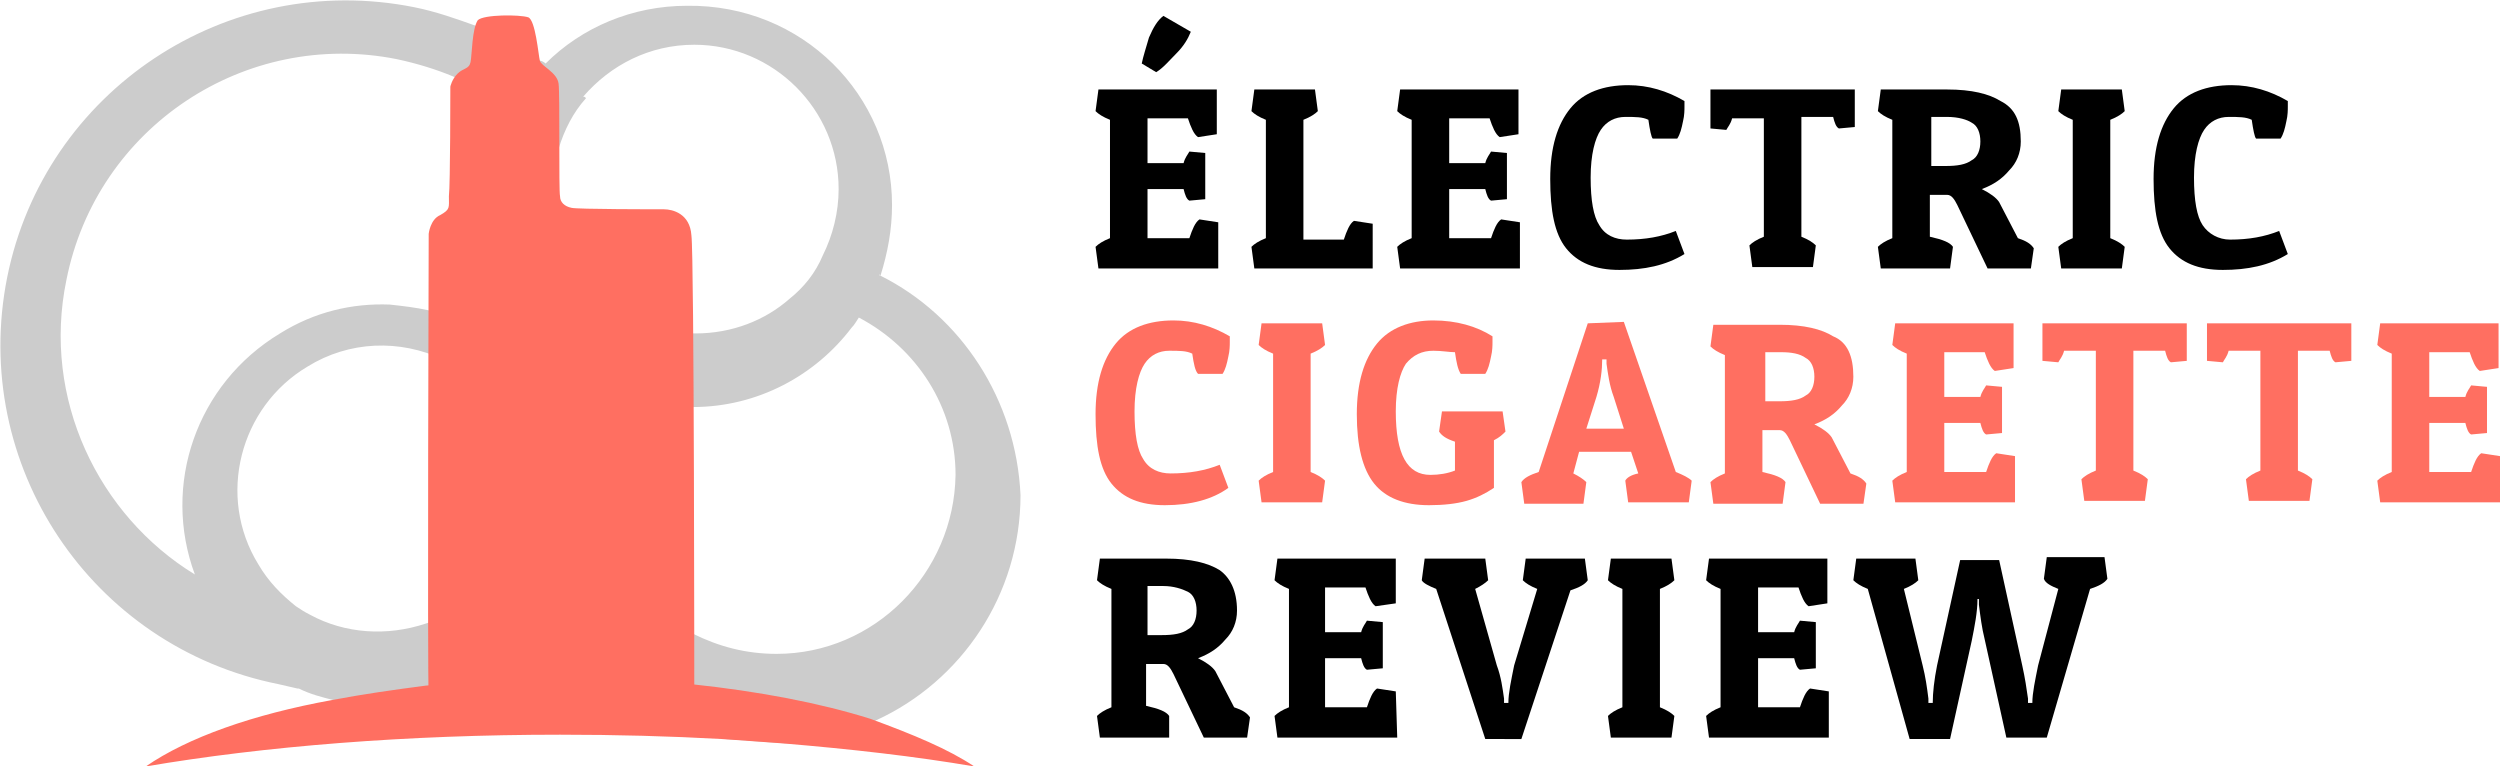 <?xml version="1.0" encoding="utf-8"?>
<!-- Generator: Adobe Illustrator 24.1.0, SVG Export Plug-In . SVG Version: 6.00 Build 0)  -->
<svg version="1.1" id="Layer_1" xmlns="http://www.w3.org/2000/svg" xmlns:xlink="http://www.w3.org/1999/xlink" x="0px" y="0px"
	 width="173.2px" height="53.1px" viewBox="0 0 173.2 53.1" style="enable-background:new 0 0 173.2 53.1;" xml:space="preserve">
<style type="text/css">
	.st0{fill:#FF6F61;}
	.st1{opacity:0.2;}
</style>
<g>
	<g>
		<path d="M84.4,18.6h-8.3l-0.2-1.5c0.2-0.2,0.5-0.4,1-0.6V8.3c-0.5-0.2-0.8-0.4-1-0.6l0.2-1.5h8.2v3.1L83,9.5
			c-0.3-0.2-0.5-0.7-0.7-1.3h-2.8v3.1H82c0.1-0.4,0.3-0.6,0.4-0.8l1.1,0.1v3.2l-1.1,0.1c-0.2-0.1-0.3-0.4-0.4-0.8h-2.5v3.4h2.9
			c0.2-0.6,0.4-1.1,0.7-1.3l1.3,0.2V18.6z M80.1,5l-1-0.6c0.1-0.5,0.3-1.1,0.5-1.8c0.3-0.7,0.6-1.2,1-1.5l1.9,1.1
			c-0.2,0.5-0.5,1-1,1.5S80.6,4.7,80.1,5z"/>
		<path d="M95.1,18.6h-8.2l-0.2-1.5c0.2-0.2,0.5-0.4,1-0.6V8.3c-0.5-0.2-0.8-0.4-1-0.6l0.2-1.5h4.2l0.2,1.5c-0.2,0.2-0.5,0.4-1,0.6
			v8.3h2.8c0.2-0.6,0.4-1.1,0.7-1.3l1.3,0.2V18.6z"/>
		<path d="M105.3,18.6H97l-0.2-1.5c0.2-0.2,0.5-0.4,1-0.6V8.3c-0.5-0.2-0.8-0.4-1-0.6L97,6.2h8.2v3.1l-1.3,0.2
			c-0.3-0.2-0.5-0.7-0.7-1.3h-2.8v3.1h2.5c0.1-0.4,0.3-0.6,0.4-0.8l1.1,0.1v3.2l-1.1,0.1c-0.2-0.1-0.3-0.4-0.4-0.8h-2.5v3.4h2.9
			c0.2-0.6,0.4-1.1,0.7-1.3l1.3,0.2C105.3,15.4,105.3,18.6,105.3,18.6z"/>
		<path d="M114.2,8.3c-0.4-0.2-0.9-0.2-1.6-0.2s-1.3,0.3-1.7,0.9s-0.7,1.7-0.7,3.3s0.2,2.7,0.6,3.3c0.4,0.7,1.1,1,1.9,1
			c1.3,0,2.4-0.2,3.4-0.6l0.6,1.6c-1.3,0.8-2.8,1.1-4.5,1.1s-2.9-0.5-3.7-1.5c-0.8-1-1.1-2.6-1.1-4.8s0.5-3.8,1.4-4.9s2.3-1.6,4-1.6
			c1.4,0,2.7,0.4,3.9,1.1c0,0.1,0,0.2,0,0.4s0,0.6-0.1,1c-0.1,0.5-0.2,0.9-0.4,1.2h-1.7C114.4,9.5,114.3,9,114.2,8.3z"/>
		<path d="M128.5,6.2v2.6l-1.1,0.1c-0.2-0.1-0.3-0.4-0.4-0.8h-2.2v8.3c0.5,0.2,0.8,0.4,1,0.6l-0.2,1.5h-4.2l-0.2-1.5
			c0.2-0.2,0.5-0.4,1-0.6V8.2H120c-0.1,0.4-0.3,0.6-0.4,0.8l-1.1-0.1V6.2H128.5z"/>
		<path d="M140,9.8c0,0.8-0.3,1.5-0.8,2c-0.5,0.6-1.1,1-1.9,1.3c0.6,0.3,1,0.6,1.2,0.9l1.3,2.5c0.6,0.2,0.9,0.4,1.1,0.7l-0.2,1.4h-3
			l-2.1-4.4c-0.2-0.4-0.4-0.7-0.7-0.7h-1.2v2.9c0.9,0.2,1.4,0.4,1.6,0.7l-0.2,1.5h-4.8l-0.2-1.5c0.2-0.2,0.5-0.4,1-0.6V8.3
			c-0.5-0.2-0.8-0.4-1-0.6l0.2-1.5h4.6c1.7,0,2.9,0.3,3.7,0.8C139.6,7.5,140,8.4,140,9.8z M134.9,8.1h-1.1v3.4h1
			c0.8,0,1.4-0.1,1.8-0.4c0.4-0.2,0.6-0.7,0.6-1.3s-0.2-1.1-0.6-1.3C136.3,8.3,135.7,8.1,134.9,8.1z"/>
		<path d="M147,6.2l0.2,1.5c-0.2,0.2-0.5,0.4-1,0.6v8.2c0.5,0.2,0.8,0.4,1,0.6l-0.2,1.5h-4.2l-0.2-1.5c0.2-0.2,0.5-0.4,1-0.6V8.3
			c-0.5-0.2-0.8-0.4-1-0.6l0.2-1.5C142.8,6.2,147,6.2,147,6.2z"/>
		<path d="M156,8.3c-0.4-0.2-0.9-0.2-1.6-0.2c-0.7,0-1.3,0.3-1.7,0.9c-0.4,0.6-0.7,1.7-0.7,3.3s0.2,2.7,0.6,3.3s1.1,1,1.9,1
			c1.3,0,2.4-0.2,3.4-0.6l0.6,1.6c-1.3,0.8-2.8,1.1-4.5,1.1s-2.9-0.5-3.7-1.5s-1.1-2.6-1.1-4.8s0.5-3.8,1.4-4.9s2.3-1.6,4-1.6
			c1.4,0,2.7,0.4,3.9,1.1c0,0.1,0,0.2,0,0.4s0,0.6-0.1,1c-0.1,0.5-0.2,0.9-0.4,1.2h-1.7C156.2,9.5,156.1,9,156,8.3z"/>
		<path class="st0" d="M82.6,24.5c-0.4-0.2-0.9-0.2-1.6-0.2s-1.3,0.3-1.7,0.9c-0.4,0.6-0.7,1.7-0.7,3.3c0,1.6,0.2,2.7,0.6,3.3
			c0.4,0.7,1.1,1,1.9,1c1.3,0,2.4-0.2,3.4-0.6l0.6,1.6C84,34.6,82.5,35,80.7,35c-1.7,0-2.9-0.5-3.7-1.5s-1.1-2.6-1.1-4.8
			s0.5-3.8,1.4-4.9s2.3-1.6,4-1.6c1.4,0,2.7,0.4,3.9,1.1c0,0.1,0,0.2,0,0.4s0,0.6-0.1,1c-0.1,0.5-0.2,0.9-0.4,1.2H83
			C82.8,25.7,82.7,25.2,82.6,24.5z"/>
		<path class="st0" d="M91.6,22.4l0.2,1.5c-0.2,0.2-0.5,0.4-1,0.6v8.2c0.5,0.2,0.8,0.4,1,0.6l-0.2,1.5h-4.2l-0.2-1.5
			c0.2-0.2,0.5-0.4,1-0.6v-8.2c-0.5-0.2-0.8-0.4-1-0.6l0.2-1.5H91.6z"/>
		<path class="st0" d="M99.3,24.3c-0.8,0-1.4,0.3-1.9,0.9c-0.4,0.6-0.7,1.7-0.7,3.3c0,3,0.8,4.4,2.4,4.4c0.6,0,1.2-0.1,1.7-0.3v-2
			c-0.6-0.2-0.9-0.4-1.1-0.7l0.2-1.4h4.2l0.2,1.4c-0.2,0.2-0.4,0.4-0.8,0.6v3.3c-0.6,0.4-1.2,0.7-1.9,0.9S100,35,99,35
			c-1.7,0-3-0.5-3.8-1.5S94,30.9,94,28.7s0.5-3.8,1.4-4.9s2.3-1.6,3.9-1.6s3,0.4,4.1,1.1c0,0.1,0,0.2,0,0.4s0,0.6-0.1,1
			c-0.1,0.5-0.2,0.9-0.4,1.2h-1.7c-0.2-0.3-0.3-0.8-0.4-1.5C100.4,24.4,99.9,24.3,99.3,24.3z"/>
		<path class="st0" d="M112.5,22.3l3.6,10.4c0.5,0.2,0.9,0.4,1.1,0.6l-0.2,1.5h-4.2l-0.2-1.5c0.1-0.2,0.4-0.4,0.9-0.5l-0.5-1.5h-3.6
			l-0.4,1.5c0.4,0.2,0.7,0.4,0.9,0.6l-0.2,1.5h-4.1l-0.2-1.5c0.2-0.3,0.6-0.5,1.2-0.7l3.4-10.3L112.5,22.3L112.5,22.3z M111,24.9
			c0,0.7-0.1,1.6-0.4,2.6l-0.7,2.2h2.6l-0.7-2.2c-0.3-0.8-0.4-1.6-0.5-2.3v-0.3C111.3,24.9,111,24.9,111,24.9z"/>
		<path class="st0" d="M128.4,26.1c0,0.8-0.3,1.5-0.8,2c-0.5,0.6-1.1,1-1.9,1.3c0.6,0.3,1,0.6,1.2,0.9l1.3,2.5
			c0.6,0.2,0.9,0.4,1.1,0.7l-0.2,1.4h-3l-2.1-4.4c-0.2-0.4-0.4-0.7-0.7-0.7h-1.2v2.9c0.9,0.2,1.4,0.4,1.6,0.7l-0.2,1.5h-4.8
			l-0.2-1.5c0.2-0.2,0.5-0.4,1-0.6v-8.2c-0.5-0.2-0.8-0.4-1-0.6l0.2-1.5h4.6c1.7,0,2.9,0.3,3.7,0.8C128,23.7,128.4,24.7,128.4,26.1z
			 M123.4,24.4h-1.1v3.4h1c0.8,0,1.4-0.1,1.8-0.4c0.4-0.2,0.6-0.7,0.6-1.3s-0.2-1.1-0.6-1.3C124.7,24.5,124.1,24.4,123.4,24.4z"/>
		<path class="st0" d="M139.6,34.8h-8.3l-0.2-1.5c0.2-0.2,0.5-0.4,1-0.6v-8.2c-0.5-0.2-0.8-0.4-1-0.6l0.2-1.5h8.2v3.1l-1.3,0.2
			c-0.3-0.2-0.5-0.7-0.7-1.3h-2.8v3.1h2.5c0.1-0.4,0.3-0.6,0.4-0.8l1.1,0.1V30l-1.1,0.1c-0.2-0.1-0.3-0.4-0.4-0.8h-2.5v3.4h2.9
			c0.2-0.6,0.4-1.1,0.7-1.3l1.3,0.2L139.6,34.8L139.6,34.8z"/>
		<path class="st0" d="M151.5,22.4V25l-1.1,0.1c-0.2-0.1-0.3-0.4-0.4-0.8h-2.2v8.3c0.5,0.2,0.8,0.4,1,0.6l-0.2,1.5h-4.2l-0.2-1.5
			c0.2-0.2,0.5-0.4,1-0.6v-8.3H143c-0.1,0.4-0.3,0.6-0.4,0.8l-1.1-0.1v-2.6C141.5,22.4,151.5,22.4,151.5,22.4z"/>
		<path class="st0" d="M162.9,22.4V25l-1.1,0.1c-0.2-0.1-0.3-0.4-0.4-0.8h-2.2v8.3c0.5,0.2,0.8,0.4,1,0.6l-0.2,1.5h-4.2l-0.2-1.5
			c0.2-0.2,0.5-0.4,1-0.6v-8.3h-2.2c-0.1,0.4-0.3,0.6-0.4,0.8l-1.1-0.1v-2.6C152.9,22.4,162.9,22.4,162.9,22.4z"/>
		<path class="st0" d="M173.2,34.8h-8.3l-0.2-1.5c0.2-0.2,0.5-0.4,1-0.6v-8.2c-0.5-0.2-0.8-0.4-1-0.6l0.2-1.5h8.2v3.1l-1.3,0.2
			c-0.3-0.2-0.5-0.7-0.7-1.3h-2.8v3.1h2.5c0.1-0.4,0.3-0.6,0.4-0.8l1.1,0.1V30l-1.1,0.1c-0.2-0.1-0.3-0.4-0.4-0.8h-2.5v3.4h2.9
			c0.2-0.6,0.4-1.1,0.7-1.3l1.3,0.2L173.2,34.8L173.2,34.8z"/>
		<path d="M85.7,42.3c0,0.8-0.3,1.5-0.8,2c-0.5,0.6-1.1,1-1.9,1.3c0.6,0.3,1,0.6,1.2,0.9l1.3,2.5c0.6,0.2,0.9,0.4,1.1,0.7l-0.2,1.4
			h-3l-2.1-4.4c-0.2-0.4-0.4-0.7-0.7-0.7h-1.2v2.9c0.9,0.2,1.4,0.4,1.6,0.7v1.5h-4.8L76,49.6c0.2-0.2,0.5-0.4,1-0.6v-8.2
			c-0.5-0.2-0.8-0.4-1-0.6l0.2-1.5h4.6c1.7,0,2.9,0.3,3.7,0.8C85.2,40,85.7,40.9,85.7,42.3z M80.6,40.6h-1.1V44h1
			c0.8,0,1.4-0.1,1.8-0.4c0.4-0.2,0.6-0.7,0.6-1.3s-0.2-1.1-0.6-1.3S81.3,40.6,80.6,40.6z"/>
		<path d="M96.8,51.1h-8.3l-0.2-1.5c0.2-0.2,0.5-0.4,1-0.6v-8.2c-0.5-0.2-0.8-0.4-1-0.6l0.2-1.5h8.2v3.1L95.3,42
			c-0.3-0.2-0.5-0.7-0.7-1.3h-2.8v3.1h2.5c0.1-0.4,0.3-0.6,0.4-0.8l1.1,0.1v3.2l-1.1,0.1c-0.2-0.1-0.3-0.4-0.4-0.8h-2.5V49h2.9
			c0.2-0.6,0.4-1.1,0.7-1.3l1.3,0.2L96.8,51.1L96.8,51.1z"/>
		<path d="M102.9,51.2l-3.4-10.4c-0.5-0.2-0.9-0.4-1-0.6l0.2-1.5h4.2l0.2,1.5c-0.2,0.2-0.5,0.4-0.9,0.6l1.5,5.3
			c0.3,0.8,0.4,1.6,0.5,2.3v0.3h0.3c0-0.7,0.2-1.6,0.4-2.6l1.6-5.3c-0.5-0.2-0.8-0.4-1-0.6l0.2-1.5h4.1l0.2,1.5
			c-0.2,0.3-0.6,0.5-1.2,0.7l-3.4,10.3C105.4,51.2,102.9,51.2,102.9,51.2z"/>
		<path d="M115.8,38.7l0.2,1.5c-0.2,0.2-0.5,0.4-1,0.6V49c0.5,0.2,0.8,0.4,1,0.6l-0.2,1.5h-4.2l-0.2-1.5c0.2-0.2,0.5-0.4,1-0.6v-8.2
			c-0.5-0.2-0.8-0.4-1-0.6l0.2-1.5H115.8z"/>
		<path d="M126.7,51.1h-8.3l-0.2-1.5c0.2-0.2,0.5-0.4,1-0.6v-8.2c-0.5-0.2-0.8-0.4-1-0.6l0.2-1.5h8.2v3.1l-1.3,0.2
			c-0.3-0.2-0.5-0.7-0.7-1.3h-2.8v3.1h2.5c0.1-0.4,0.3-0.6,0.4-0.8l1.1,0.1v3.2l-1.1,0.1c-0.2-0.1-0.3-0.4-0.4-0.8h-2.5V49h2.9
			c0.2-0.6,0.4-1.1,0.7-1.3l1.3,0.2C126.7,47.9,126.7,51.1,126.7,51.1z"/>
		<path d="M136.6,44.4l-1.5,6.8h-2.8l-2.9-10.4c-0.5-0.2-0.8-0.4-1-0.6l0.2-1.5h4.1l0.2,1.5c-0.2,0.2-0.5,0.4-1,0.6l1.3,5.3
			c0.2,0.8,0.3,1.5,0.4,2.3v0.3h0.3c0-0.7,0.1-1.6,0.3-2.6l1.6-7.3h2.7l1.6,7.3c0.2,0.9,0.3,1.6,0.4,2.3v0.3h0.3
			c0-0.7,0.2-1.6,0.4-2.6l1.4-5.3c-0.5-0.2-0.9-0.4-1-0.7l0.2-1.5h4l0.2,1.5c-0.2,0.3-0.6,0.5-1.2,0.7l-3,10.3H139l-1.5-6.8
			c-0.2-0.8-0.3-1.6-0.4-2.4v-0.4H137C137,42.4,136.8,43.4,136.6,44.4z"/>
	</g>
</g>
<g>
	<path class="st1" d="M61,19.1c0,0-0.1,0-0.1-0.1C60.9,19,60.9,19,61,19.1c0.5-1.6,0.8-3.2,0.8-4.9c0-7.6-6.2-13.9-14.2-13.8
		c-3.8,0-7.3,1.5-9.8,4c-0.1-0.1-0.3-0.2-0.4-0.2C36,3.3,34.5,2.5,33,1.8c-1.4-0.5-2.8-1-4.3-1.3C15.7-2.1,3.1,6.3,0.5,19.2
		c-2.6,13,5.8,25.6,18.8,28.2c0.4,0.1,0.9,0.2,1.3,0.3c0,0,0,0,0.1,0c0.8,0.4,1.6,0.6,2.4,0.8c2.1,0.6,4.4,0.6,6.6,0.1
		c1.2-0.3,2.4-0.7,3.6-1.4c0.2-0.1,0.3-0.2,0.5-0.3c1.4-0.8,2.6-2,3.6-3.2c0.1,0,0.1-0.1,0.2-0.1c0.3-0.2,0.6-0.4,0.8-0.6
		c0,0,0,0,0.1-0.1c0,0,0,0,0,0.1c0.9,1.6,2,2.9,3.4,4.1c1.3,1.2,2.9,2.2,4.6,3c1.2,0.5,2.4,0.9,3.7,1.1c1.4,0.1,2.8,0.2,4.2,0.3
		c2.2-0.1,4.3-0.7,6.3-1.6c5.9-2.7,10-8.7,10-15.6C70.4,27.7,66.6,21.9,61,19.1z M4.6,19.4C6.7,8.8,17,2,27.5,4.1
		c1.4,0.3,2.7,0.7,3.9,1.2c1.5,0.7,2.8,1.4,4,2.3c0,0.1-0.1,0.1-0.1,0.2c1.1,0.9,2.1,1.8,3,2.9c0-0.1,0.1-0.2,0.1-0.2
		c0.1,0.1,0.1,0.2,0.2,0.2c0-0.1,0.1-0.3,0.1-0.4c0.4-1.3,1-2.5,1.9-3.5c-0.1-0.1-0.1-0.1-0.2-0.1c1.9-2.2,4.6-3.6,7.7-3.6
		c5.5,0,10,4.5,10,10c0,1.6-0.4,3.2-1.1,4.6c-0.5,1.2-1.3,2.2-2.3,3c-1.7,1.5-4,2.4-6.5,2.4c-0.1,0-0.1,0-0.2,0h-0.1
		c-0.4,0-0.8-0.1-1.2-0.1c-1.2-0.2-2.4-0.7-3.5-1.3c0,0,0,0.1,0,0.1c-0.1,0-0.1-0.1-0.2-0.1c0.2,1.7,0.1,3.6-0.3,5.4v0.1h0.1
		c0,0,0,0,0.1,0c0,0,0,0.1-0.1,0.1c0,0.1-0.1,0.2-0.1,0.3c-0.3,1.2-0.6,2.3-1.1,3.4c0,0,0,0.1,0,0.1c-0.4,0.7-0.7,1.4-1.1,2.2
		c-0.2-1.6-0.7-3.2-1.5-4.7c-0.1-0.2-0.2-0.4-0.3-0.6c-0.1-0.1-0.2-0.2-0.2-0.4c-0.1-0.2-0.2-0.4-0.4-0.5c0,0-0.1-0.1-0.1-0.1
		c-0.2-0.3-0.5-0.6-0.7-0.9c-2-2.4-4.7-4-7.6-4.6c-0.9-0.2-1.8-0.3-2.7-0.4c-2.6-0.1-5.2,0.5-7.6,2c-5.8,3.5-8.2,10.5-5.9,16.7
		C6.8,35.7,2.9,27.6,4.6,19.4z M31.4,42.3c-0.6,0.4-1.2,0.7-1.9,0.9c-2.7,0.9-5.6,0.7-8-0.6c-0.4-0.2-0.7-0.4-1-0.6
		c-1-0.8-1.9-1.7-2.6-2.9c-2.9-4.7-1.3-10.9,3.4-13.7c2.9-1.8,6.4-1.9,9.4-0.5c0,0,0,0,0.1,0c0.2,0.1,0.3,0.2,0.4,0.2
		c1.4,0.8,2.7,2,3.6,3.5c0.7,1.1,1.1,2.4,1.3,3.6c0.2,1.2,0.2,2.4-0.1,3.5c-0.3,1.3-0.7,2.5-1.5,3.5c0,0.1-0.1,0.1-0.1,0.2
		C33.6,40.6,32.6,41.6,31.4,42.3z M53.8,45.3c-2.1,0-4-0.5-5.8-1.4c-2.2-1.2-4-3-5.2-5.2c2.2-2.8,3.8-6.2,4.6-10
		c0-0.2,0.1-0.3,0.1-0.5c0.1,0,0.3,0,0.4,0H48c4.5,0,8.5-2.2,11-5.5c0.2-0.2,0.3-0.4,0.5-0.7c4,2.1,6.7,6.2,6.7,10.9
		C66.1,39.7,60.6,45.3,53.8,45.3z"/>
	<path class="st0" d="M31.8,50.1c0,0-2.1,0.2-2.1-1.8c-0.1-1.9,0-32.1,0-32.1s0.1-1,0.8-1.3c0.7-0.4,0.6-0.5,0.6-1.3
		c0.1-0.8,0.1-7.6,0.1-7.6s0.1-0.5,0.5-0.9s0.8-0.3,0.9-0.8s0.1-2.3,0.5-2.9C33.5,1,36,1,36.6,1.2c0.5,0.2,0.7,2.6,0.8,3
		s1.2,0.8,1.3,1.6s0,7.4,0.1,7.8c0,0.4,0.3,0.7,0.8,0.8c0.4,0.1,5.8,0.1,6.4,0.1c0.6,0,1.8,0.3,1.9,1.8c0.2,1.4,0.2,32,0.2,32
		s0.1,1.8-2,1.9C43.9,50.2,33.6,50.3,31.8,50.1z"/>
	<path class="st0" d="M67.5,53.1c-4.1-0.7-8.5-1.2-13.3-1.6c-1.4-0.1-2.7-0.2-4.2-0.3c-3.6-0.2-7.3-0.3-11.2-0.3
		c-10.6,0-20.5,0.8-28.7,2.2c2.9-2,7.4-3.6,12.9-4.6c2.1-0.4,4.2-0.7,6.5-1c1.2-0.1,2.4-0.2,3.6-0.3c1.8-0.1,3.7-0.2,5.6-0.2
		c1,0,2,0,2.9,0c2.2,0.1,4.3,0.2,6.3,0.4c4.7,0.5,8.9,1.3,12.4,2.4C63.3,50.9,65.7,51.9,67.5,53.1z"/>
</g>
</svg>
